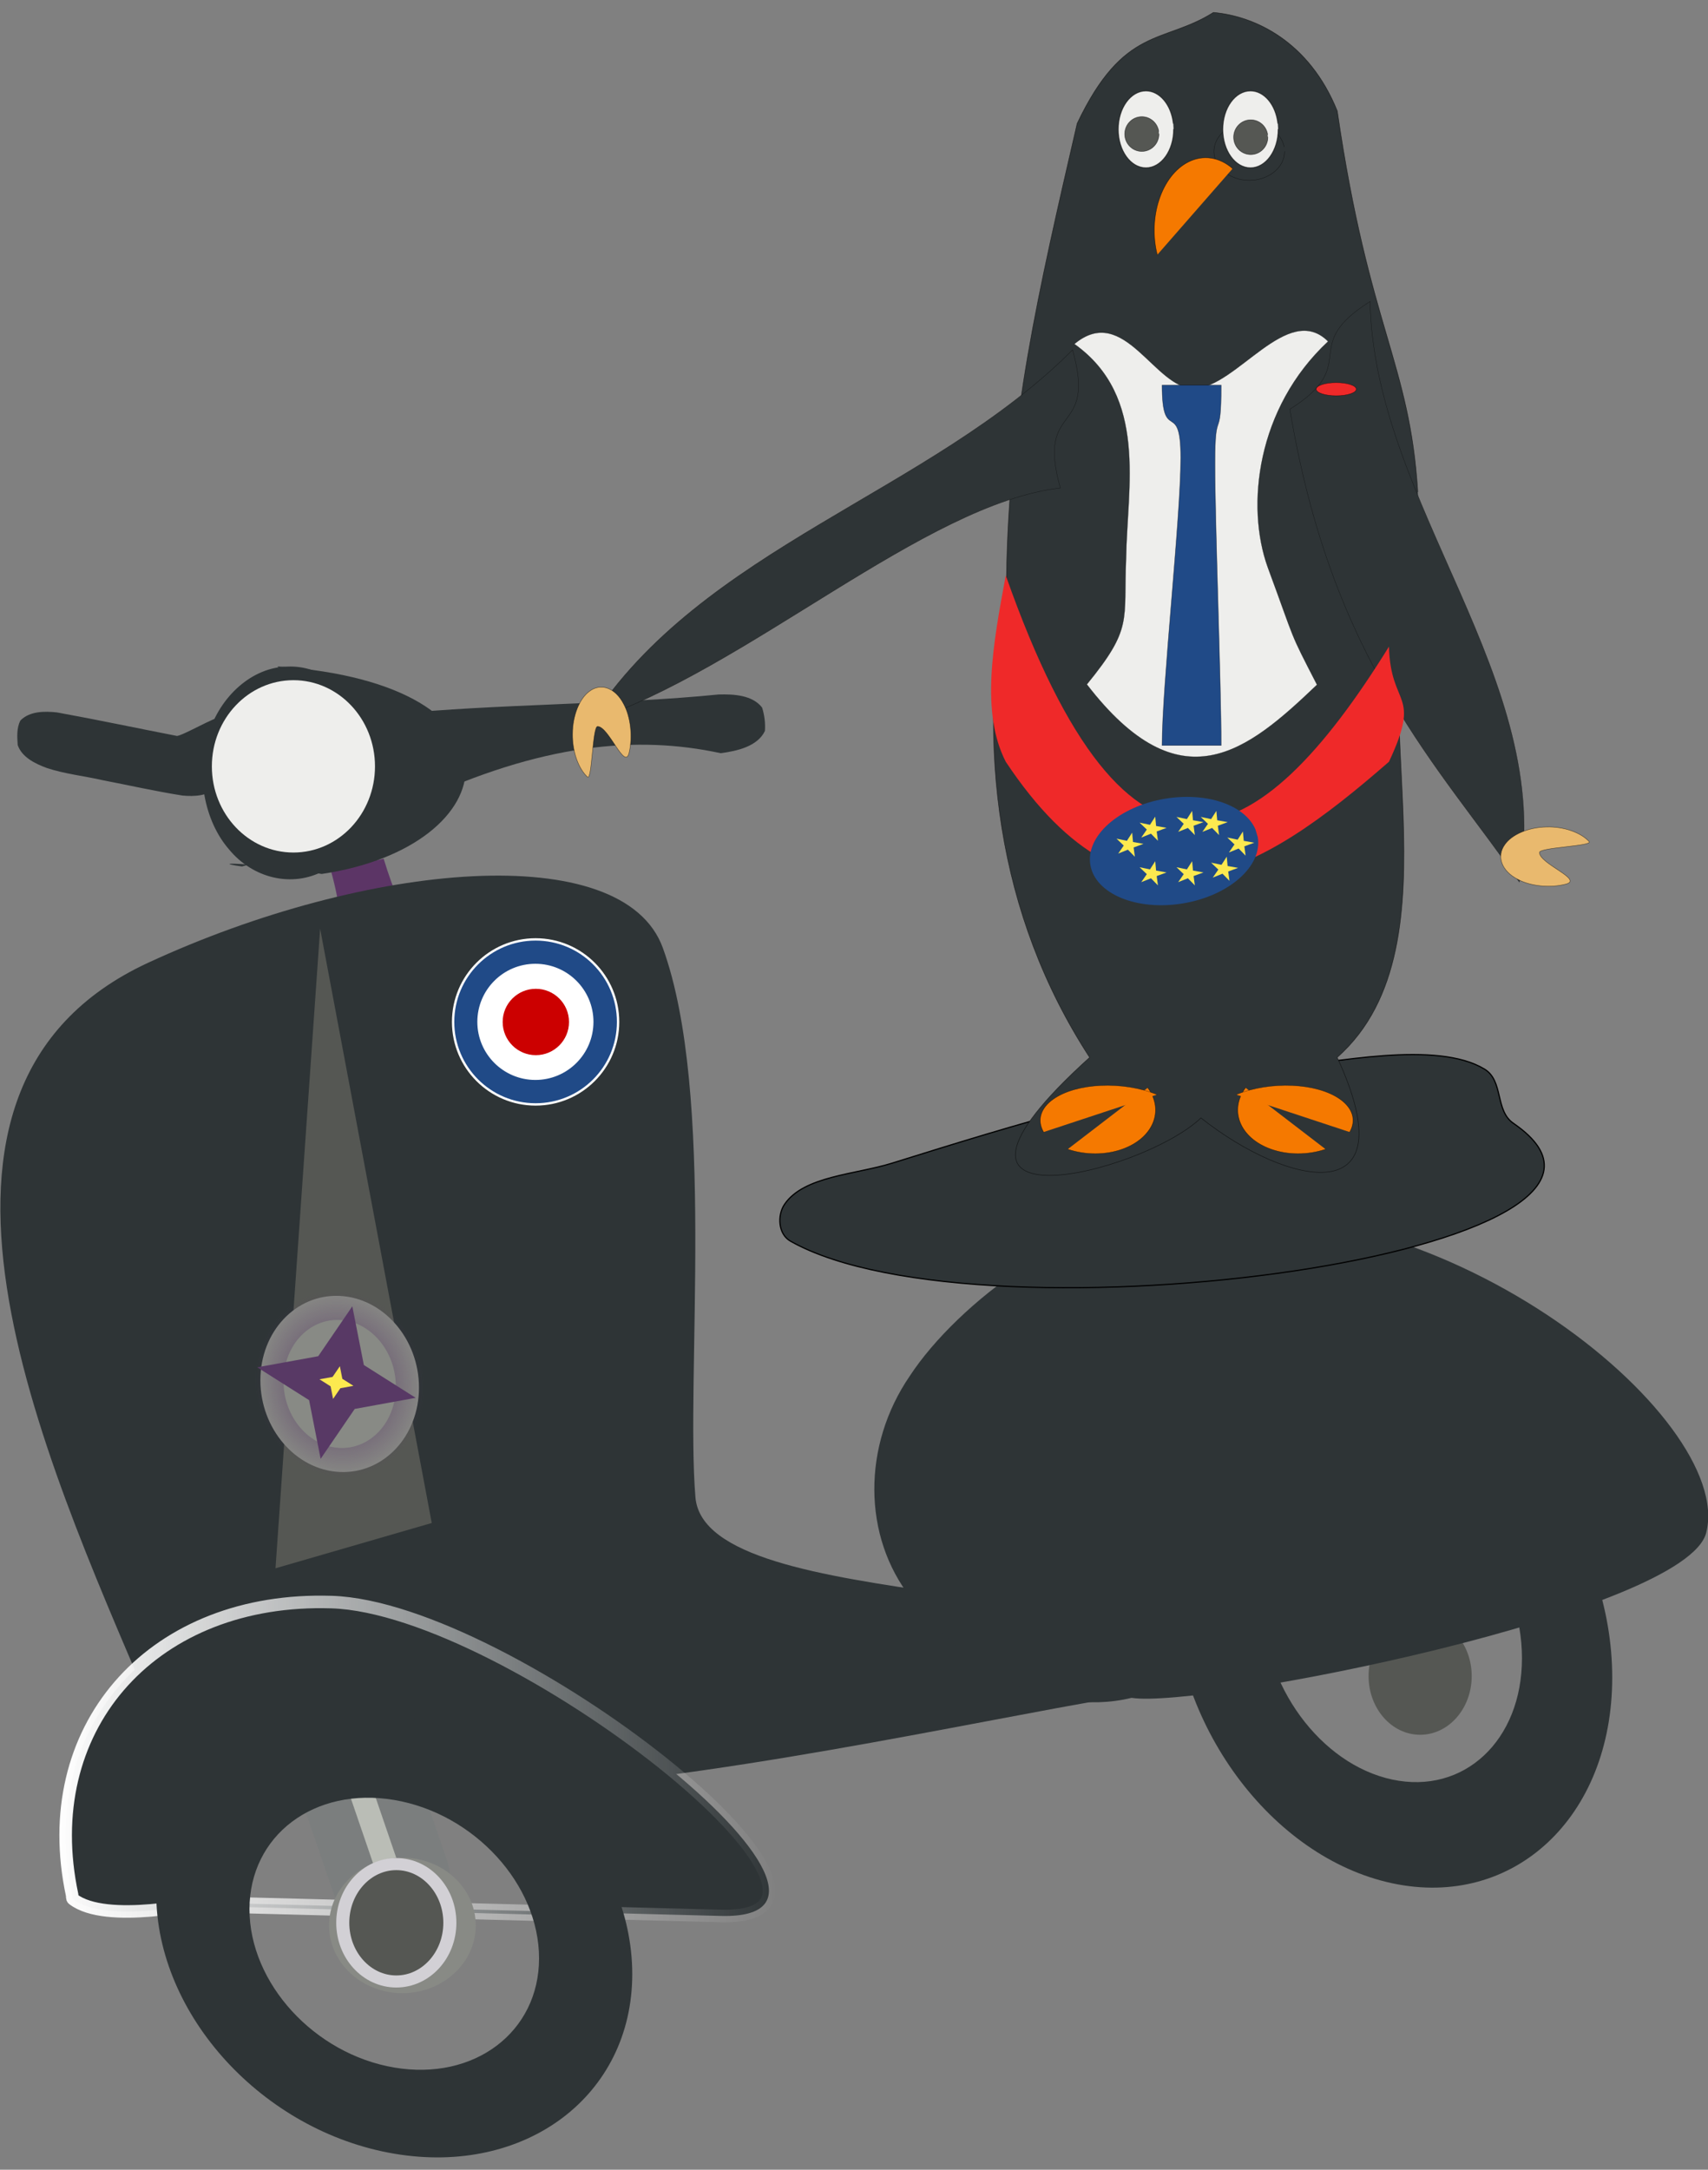 <?xml version="1.0" encoding="UTF-8" standalone="no"?>
<!-- Created with Inkscape (http://www.inkscape.org/) -->
<svg
    xmlns:inkscape="http://www.inkscape.org/namespaces/inkscape"
    xmlns:rdf="http://www.w3.org/1999/02/22-rdf-syntax-ns#"
    xmlns="http://www.w3.org/2000/svg"
    xmlns:sodipodi="http://sodipodi.sourceforge.net/DTD/sodipodi-0.dtd"
    xmlns:ns1="http://sozi.baierouge.fr"
    xmlns:cc="http://creativecommons.org/ns#"
    xmlns:xlink="http://www.w3.org/1999/xlink"
    xmlns:dc="http://purl.org/dc/elements/1.1/"
    id="svg2"
    sodipodi:docname="Nouveau document 1"
    viewBox="0 0 630 800"
    version="1.1"
    inkscape:version="0.48.3.1 r9886"
  >
  <rect x="0" y="0" width="630" height="800" fill="#808080" stroke="none"/>
  <defs
      id="defs4"
    >
    <linearGradient
        id="linearGradient4123"
        y2="727.52"
        gradientUnits="userSpaceOnUse"
        x2="-755.02"
        gradientTransform="matrix(.529 0 0 .489 -185.24 66.182)"
        y1="727.52"
        x1="-1280.3"
        inkscape:collect="always"
      >
      <stop
          id="stop3962"
          style="stop-color:#ffffff"
          offset="0"
      />
      <stop
          id="stop3964"
          style="stop-color:#ffffff;stop-opacity:0"
          offset="1"
      />
    </linearGradient
    >
    <radialGradient
        id="radialGradient4125"
        gradientUnits="userSpaceOnUse"
        cy="186.65"
        cx="-267.14"
        gradientTransform="matrix(1 0 0 1.062 0 -11.66)"
        r="68.604"
        inkscape:collect="always"
      >
      <stop
          id="stop3866"
          style="stop-color:#583965"
          offset="0"
      />
      <stop
          id="stop3868"
          style="stop-color:#583965;stop-opacity:0"
          offset="1"
      />
    </radialGradient
    >
  </defs
  >
  <sodipodi:namedview
      id="base"
      bordercolor="#666666"
      inkscape:pageshadow="2"
      inkscape:window-y="24"
      pagecolor="#ffffff"
      inkscape:window-height="744"
      inkscape:window-maximized="1"
      inkscape:zoom="0.35"
      inkscape:window-x="0"
      showgrid="false"
      borderopacity="1.0"
      inkscape:current-layer="layer1"
      inkscape:cx="375"
      inkscape:cy="520"
      inkscape:window-width="1366"
      inkscape:pageopacity="0.0"
      inkscape:document-units="px"
  />
  <g
      id="layer1"
      inkscape:label="Calque 1"
      inkscape:groupmode="layer"
      transform="translate(0 -252.36)"
    >
    <g
        id="g4060"
        transform="matrix(.968 0 0 .968 1122.7 246.57)"
      >
      <g
          id="g3915"
          transform="translate(-277.14 254.29)"
        >
        <path
            id="rect4080"
            sodipodi:nodetypes="ccccc"
            style="fill-rule:evenodd;stroke-width:0;fill:#5c3566"
            inkscape:connector-curvature="0"
            d="m-757.21 81.204c11.163-2.875 9.562 0.436 20.725-2.438 7.849 26 15.486 31.908 23.335 57.908l-33.489 8.624c-7.849-26-2.721-38.094-10.57-64.094z"
        />
        <path
            id="rect2985"
            sodipodi:nodetypes="sssccs"
            style="fill-rule:evenodd;fill:#2e3436"
            inkscape:connector-curvature="0"
            d="m-826.22 118.4c83.276-38.536 180.96-47.432 196.12-5.647 20.222 55.719 8.63 163.4 12.415 209.22 3.786 45.819 183.83 28.109 194.51 72.01-64.431 2.352-355.63 87.119-403.05 5.647-39.923-93.605-103.72-233.23 0-281.23z"
        />
        <rect
            id="rect3889"
            style="fill-rule:evenodd;stroke:#7b7e7e;stroke-linecap:round;stroke-width:17.98;fill:#babdb6"
            transform="matrix(.96 -.28 .324 .946 0 0)"
            rx="34.286"
            ry="17.143"
            height="115.38"
            width="27.026"
            y="143.56"
            x="-859.97"
        />
        <path
            id="path2988"
            sodipodi:nodetypes="ssacscssscccccc"
            style="fill-rule:evenodd;stroke:url(#linearGradient4123);stroke-width:4.779;fill:#2e3436"
            inkscape:connector-curvature="0"
            d="m-759.49 361.86c-66.444-0.562-109.13 48.837-95.694 111.67 0.11 0.516-0.089 1.205 0.347 1.542 12.619 9.756 49.352 1.283 49.352 1.283-7.786-37.549 18.341-66.876 58.561-65.584 39.899 1.281 78.73 32.205 87.428 69.371l51.501 1.329c70.417 1.816-80.047-117.36-148.3-119.55-1.067-0.034-2.136-0.052-3.191-0.061zm99.993 118.28-145.99-3.787c0.03 0.142 0.052 0.285 0.083 0.428 0.065 0.305 0.129 0.596 0.198 0.901l146 3.787c-0.095-0.442-0.194-0.888-0.298-1.329z"
        />
        <path
            id="path2995"
            style="fill-rule:evenodd;fill:#2e3436"
            inkscape:connector-curvature="0"
            d="m-732.44 404.49c-50.09-8.482-90.701 22.149-90.701 68.412s40.611 90.648 90.701 99.13c50.09 8.482 90.685-22.152 90.685-68.415s-40.594-90.645-90.685-99.127zm0 32.815c30.472 5.16 55.171 32.155 55.171 60.298s-24.7 46.773-55.171 41.614c-30.472-5.16-55.171-32.155-55.171-60.298s24.7-46.773 55.171-41.614z"
        />
        <path
            id="path3067"
            sodipodi:nodetypes="cccc"
            style="fill-rule:evenodd;fill:#555753"
            inkscape:connector-curvature="0"
            d="m-760.69 105.42c-5.669 81.21-11.338 162.42-17.007 243.63l59.537-17.253z"
        />
        <path
            id="path3070"
            sodipodi:rx="64.285713"
            sodipodi:ry="68.571426"
            style="fill-rule:evenodd;stroke:url(#radialGradient4125);stroke-width:37.487;fill:#888a85"
            sodipodi:type="arc"
            d="m-202.86 186.65c0 37.871-28.782 68.571-64.286 68.571s-64.286-30.7-64.286-68.571 28.782-68.571 64.286-68.571 64.286 30.7 64.286 68.571z"
            transform="matrix(.47 .022 0 .489 -627.68 193.44)"
            sodipodi:cy="186.6479"
            sodipodi:cx="-267.14285"
        />
        <g
            id="g3878"
            style="fill:#fce94f"
            transform="matrix(.529 0 0 .489 -249.64 60.597)"
          >
          <path
              id="path3876"
              style="fill-rule:evenodd;stroke:#583965;stroke-linecap:round;stroke-width:35.343;fill:#fce94f"
              sodipodi:type="star"
              d="m-402.86 75.219-10.398-54.973-46.745-30.741 54.973-10.398 30.741-46.745 10.398 54.973 46.745 30.741-54.973 10.398z"
              sodipodi:r1="72.84314"
              inkscape:flatsided="false"
              transform="matrix(.485 0 0 .505 -765.84 443.31)"
              sodipodi:arg2="2.5535901"
              sodipodi:arg1="1.7681919"
              inkscape:randomized="0"
              sodipodi:cy="3.7907541"
              sodipodi:cx="-388.57144"
              inkscape:rounded="0"
              sodipodi:r2="29.665714"
              sodipodi:sides="4"
          />
        </g
        >
        <g
            id="g3902"
            style="fill:#2e3436"
            transform="matrix(.529 0 0 .489 -264.45 60.597)"
          >
          <g
              id="g3021"
              style="fill:#2e3436"
              transform="matrix(.725 0 0 .725 -641.7 4.896)"
            >
            <path
                id="path3019"
                d="m-352.45-47.632c0.473 44.939-21.423 88.278-52.911 105.3-31.258 17.976-70.148 8.348-94.241-23.528-24.456-30.682-32.81-80.962-20.486-122.38 11.842-42.534 44.384-73.112 78.77-73.642 33.728-1.751 66.854 25.444 80.777 65.952 5.345 15.057 8.108 31.671 8.092 48.293z"
                style="fill-rule:evenodd;fill:#2e3436"
                inkscape:connector-curvature="0"
            />
            <path
                id="path3013"
                style="fill-rule:evenodd;fill:#2e3436"
                inkscape:connector-curvature="0"
                d="m-371.94-47.638c0.367 34.829-16.603 68.418-41.008 81.611-24.226 13.932-54.367 6.47-73.039-18.235-18.954-23.78-25.428-62.748-15.878-94.845 9.178-32.965 34.399-56.664 61.049-57.074 26.14-1.357 51.814 19.72 62.604 51.114 4.142 11.669 6.284 24.546 6.272 37.428z"
            />
          </g
          >
          <path
              id="path3015"
              d="m-968.7-112.62c186.05 14.043 164.74 140.35 31.748 161.67-37.612-7.29-86.898-10.439-57.462-5.827 37.495-10.472 61.929-21.228 76.809-32.144 56.133-41.176-23.665-84.627-51.095-123.7z"
              sodipodi:nodetypes="cccsc"
              style="fill-rule:evenodd;fill:#2e3436"
              inkscape:connector-curvature="0"
          />
          <path
              id="rect3050"
              d="m-884.75-75.407c71.206-7.941 162.39-7.544 233.61-15.339 10.946-0.355 24.452 0.426 31.406 10.148 1.72 5.801 2.455 12.2 2.049 18.24-5.301 12.067-19.961 15.63-31.854 17.344-60.193-14.085-129.11-7.596-219.32 38.196-10.946 0.355-18.738-14.712-25.691-24.434-1.72-5.801-2.455-12.2-2.049-18.24 5.007-11.977 0.288-24.271 11.854-25.916z"
              sodipodi:nodetypes="ccccccccc"
              style="fill-rule:evenodd;fill:#2e3436"
              inkscape:connector-curvature="0"
          />
          <path
              id="rect3052"
              d="m-1041.4-58.504c-28.727-6.024-57.342-12.623-86.144-18.266-9.043-1.105-19.814-1.018-26.418 6.267-2.816 5.85-2.346 12.862-1.956 19.123 2.919 9.342 12.368 14.466 20.896 17.86 13.044 4.718 26.94 6.193 40.346 9.546 19.149 3.994 38.181 8.665 57.463 11.947 8.526 0.867 18.533 0.376 24.663-6.46 2.817-5.853 2.347-12.869 1.954-19.134-3.058-9.74 9.745-31.914 0.926-35.459-2.893-1.064-28.72 15.233-31.731 14.576z"
              sodipodi:nodetypes="ccccccccccc"
              style="fill-rule:evenodd;fill:#2e3436"
              inkscape:connector-curvature="0"
          />
        </g
        >
        <path
            id="path3910"
            sodipodi:rx="40"
            sodipodi:ry="45.714287"
            style="fill-rule:evenodd;stroke-width:0;fill:#eeeeec"
            sodipodi:type="arc"
            d="m-345.71-10.495c0 25.247-17.909 45.714-40 45.714s-40-20.467-40-45.714 17.909-45.714 40-45.714 40 20.467 40 45.714z"
            transform="matrix(.777 0 0 .718 -471.17 51.134)"
            sodipodi:cy="-10.49496"
            sodipodi:cx="-385.71429"
        />
        <path
            id="path3912"
            sodipodi:rx="61.42857"
            sodipodi:ry="61.42857"
            style="fill-rule:evenodd;stroke-width:0;fill:#888a85"
            sodipodi:type="arc"
            d="m-297.14 239.51c0 33.926-27.503 61.429-61.429 61.429s-61.429-27.503-61.429-61.429 27.503-61.429 61.429-61.429 61.429 27.502 61.429 61.429z"
            transform="matrix(.455 0 0 .42 -566.19 384.49)"
            sodipodi:cy="239.50504"
            sodipodi:cx="-358.57144"
        />
        <path
            id="path3993"
            sodipodi:rx="38.57143"
            sodipodi:ry="45.714287"
            style="fill-rule:evenodd;stroke:#d2d0d5;stroke-linecap:round;stroke-width:9.4;fill:#555753"
            sodipodi:type="arc"
            d="m-357.14 6.648c0 25.247-17.269 45.714-38.571 45.714s-38.571-20.467-38.571-45.714 17.269-45.714 38.571-45.714 38.571 20.467 38.571 45.714z"
            transform="matrix(.529 0 0 .489 -522.33 480.83)"
            sodipodi:cy="6.6478968"
            sodipodi:cx="-395.71429"
        />
        <path
            id="path4027"
            style="fill-rule:evenodd;stroke-width:0;fill:#2e3436"
            inkscape:connector-curvature="0"
            d="m-352.19 276.46c-46.304-9.893-83.832 25.202-83.832 78.374s37.528 104.3 83.832 114.19c46.304 9.893 83.847-25.198 83.847-78.37s-37.543-104.31-83.847-114.2zm0 39.511c27.308 5.834 49.456 35.981 49.456 67.339s-22.148 52.041-49.456 46.207c-27.307-5.834-49.44-35.978-49.44-67.336s22.132-52.045 49.44-46.211z"
        />
        <path
            id="path4032"
            sodipodi:rx="37.142857"
            sodipodi:ry="45.714287"
            style="fill-rule:evenodd;stroke-width:0;fill:#555753"
            sodipodi:type="arc"
            d="m-151.43-136.21c0 25.247-16.629 45.714-37.143 45.714-20.513 0-37.143-20.467-37.143-45.714s16.629-45.714 37.143-45.714c20.513 0 37.143 20.467 37.143 45.714z"
            transform="matrix(.529 0 0 .489 -241.78 456.72)"
            sodipodi:cy="-136.20924"
            sodipodi:cx="-188.57143"
        />
        <path
            id="path4018"
            sodipodi:nodetypes="cccccc"
            style="fill-rule:evenodd;stroke-width:0;fill:#2e3436"
            inkscape:connector-curvature="0"
            d="m-232.5 335.39c-7.283 30.507-191.89 67.166-219.01 63.011-33.027 8.015-65.99-13.74-84-37.986-18.524-23.489-18.661-58.106-0.482-84.633 18.074-27.6 64.185-62.636 97.726-59.319 101.72-18.521 216.85 75.17 205.76 118.93z"
        />
        <path
            id="path4021"
            sodipodi:nodetypes="sssssss"
            style="stroke:#000000;stroke-width:.456px;fill:#2e3436"
            inkscape:connector-curvature="0"
            d="m-306 179.55c-7.093-4.852-3.659-16.176-11.012-20.639-18.164-11.027-57.428-2.655-80.04 0.079-50.002 6.045-98.206 20.915-145.59 35.714-14.124 4.411-33.803 4.893-41.113 15.749-2.801 4.159-2.429 11.326 2.27 13.988 72.876 41.276 346.95 3.994 275.48-44.891z"
        />
        <g
            id="g3929"
            transform="matrix(.449 0 0 .449 -85.277 97.541)"
          >
          <path
              id="path3923"
              sodipodi:rx="70"
              sodipodi:ry="70"
              style="stroke-linejoin:round;fill-rule:evenodd;stroke-dashoffset:68.23;stroke:#ffffff;stroke-linecap:round;stroke-width:2;fill:#204a87"
              sodipodi:type="arc"
              d="m-1251.4-355.71c0 38.66-31.34 70-70 70s-70-31.34-70-70 31.34-70 70-70 70 31.34 70 70z"
              transform="translate(0 452.36)"
              sodipodi:cy="-355.71429"
              sodipodi:cx="-1321.4286"
          />
          <path
              id="path3925"
              sodipodi:rx="70"
              sodipodi:ry="70"
              style="stroke-linejoin:round;fill-rule:evenodd;stroke-dashoffset:68.23;stroke:#ffffff;stroke-linecap:round;stroke-width:2;fill:#ffffff"
              sodipodi:type="arc"
              d="m-1251.4-355.71c0 38.66-31.34 70-70 70s-70-31.34-70-70 31.34-70 70-70 70 31.34 70 70z"
              transform="matrix(.694 0 0 .694 -404.52 343.47)"
              sodipodi:cy="-355.71429"
              sodipodi:cx="-1321.4286"
          />
          <path
              id="path3927"
              sodipodi:rx="70"
              sodipodi:ry="70"
              style="stroke-linejoin:round;fill-rule:evenodd;stroke-dashoffset:68.23;stroke:#ffffff;stroke-linecap:round;stroke-width:2;fill:#cc0000"
              sodipodi:type="arc"
              d="m-1251.4-355.71c0 38.66-31.34 70-70 70s-70-31.34-70-70 31.34-70 70-70 70 31.34 70 70z"
              transform="matrix(.408 0 0 .408 -782.07 241.84)"
              sodipodi:cy="-355.71429"
              sodipodi:cx="-1321.4286"
          />
        </g
        >
      </g
      >
      <g
          id="g4026"
          transform="matrix(.668 0 0 .668 -705.74 -13.625)"
        >
        <path
            id="path3031"
            style="stroke-linejoin:round;stroke-opacity:.569;stroke:#000000;stroke-linecap:round;stroke-width:.164;fill:#3465a4"
            inkscape:connector-curvature="0"
            d="m83.361 127.03-42.485-26.6 13.967-14.978z"
        />
        <path
            id="path2985"
            style="stroke-linejoin:round;stroke-opacity:.569;stroke:#000000;stroke-linecap:round;stroke-width:.313;fill:#2e3436"
            inkscape:connector-curvature="0"
            d="m130.45 362.43c-36.063 58.562 25.82 205.06-47.415 269.88 40.822 88.414-27.795 74.067-77.727 34.49-33.956 32.375-175.35 66.528-63.525-34.49-52.823-81.342-64.842-176.09-47.405-274.24 1.347-90.047 17.808-160.93 40.306-258.33 26.629-55.996 49.096-45.254 77.727-63.307 23.428 2.047 54.597 16.303 70.669 56.219 18.048 123.75 41.271 143.23 45.919 217.11"
        />
        <path
            id="path2988-4"
            style="stroke-linejoin:round;stroke-opacity:.569;stroke:#000000;stroke-linecap:round;stroke-width:.152;fill:#eeeeec"
            inkscape:connector-curvature="0"
            d="m1.515 250.89c-22.616 0.511-39.879-49.174-68.402-25.383 42.161 29.978 30.055 81.682 29.485 122.29-1.544 35.938 4.015 39.466-22.379 71.804 53.536 69.478 91.376 38.33 131.28 0.197-16.472-31.95-11.636-22.47-28.109-67.02-12.53-34.82-6.4-90.69 34.438-128.75-23.042-22.97-52.238 26.31-76.31 26.86z"
        />
        <path
            id="rect3002"
            style="stroke-linejoin:round;stroke-opacity:.569;stroke:#000000;stroke-linecap:round;stroke-width:.248;fill:#204a87"
            inkscape:connector-curvature="0"
            d="m-16.875 248.97h33.726c0 34.241-3.55 10.594-3.55 44.835s3.55 126.37 3.55 160.61h-33.726c0-34.241 10.65-129.78 10.65-164.02 0-34.241-10.65-7.189-10.65-41.43z"
        />
        <path
            id="path3007"
            style="stroke-linejoin:round;stroke-opacity:.569;stroke:#000000;stroke-linecap:round;stroke-width:.216;fill:#2e3436"
            inkscape:connector-curvature="0"
            d="m53.021 115.69c0 9.108-9.021 16.492-20.148 16.492s-20.148-7.383-20.148-16.492c0-9.108 9.021-16.492 20.148-16.492 9.911 0 18.35 5.9 19.9 13.913"
        />
        <path
            id="path3009"
            style="stroke-linejoin:round;stroke-opacity:.569;stroke:#000000;stroke-linecap:round;stroke-width:.482;fill:#eeeeec"
            inkscape:connector-curvature="0"
            d="m-10.301 103.11c0 12.095-7.064 21.899-15.777 21.899-8.714 0-15.777-9.804-15.777-21.899 0-12.094 7.064-21.899 15.777-21.899 7.761 0 14.37 7.835 15.583 18.475"
        />
        <path
            id="path3013-3"
            style="stroke-linejoin:round;stroke-opacity:.569;stroke:#000000;stroke-linecap:round;stroke-width:.187;fill:#2e3436"
            inkscape:connector-curvature="0"
            d="m186.92 532.34c20.67-115.75-82.9-215.17-85.14-331.07-41.387 26.02-4.369 35.4-45.758 61.42 24.037 144.63 85.638 204.06 130.9 269.65z"
        />
        <path
            id="path3016"
            style="stroke-linejoin:round;stroke-opacity:.569;stroke:#000000;stroke-linecap:round;stroke-width:.194;fill:#2e3436"
            inkscape:connector-curvature="0"
            d="m-342.98 440.46c63.948-99.098 193.23-129.61 275.05-211.59 14.103 49.903-21.068 28.84-6.967 78.745-77.194 8.705-179.48 104.13-268.08 132.85z"
        />
        <path
            id="path3044"
            style="stroke-linejoin:round;stroke-opacity:.569;stroke:#000000;stroke-linecap:round;stroke-width:.482;fill:#eeeeec"
            inkscape:connector-curvature="0"
            d="m49.341 103.11c0 12.095-7.064 21.899-15.777 21.899-8.714 0-15.777-9.804-15.777-21.899 0-12.094 7.064-21.899 15.777-21.899 7.761 0 14.37 7.835 15.583 18.475"
        />
        <path
            id="path3046"
            style="stroke-linejoin:round;stroke-opacity:.569;stroke:#000000;stroke-linecap:round;stroke-width:.313;fill:#555753"
            inkscape:connector-curvature="0"
            d="m43.475 107.58c0 5.471-4.371 9.905-9.763 9.905-5.392 0-9.763-4.435-9.763-9.905 0-5.471 4.371-9.905 9.763-9.905 4.803 0 8.892 3.544 9.643 8.357"
        />
        <path
            id="path3048"
            style="stroke-linejoin:round;stroke-opacity:.569;stroke:#000000;stroke-linecap:round;stroke-width:.313;fill:#555753"
            inkscape:connector-curvature="0"
            d="m-18.652 105.78c0 5.471-4.371 9.905-9.763 9.905-5.392 0-9.763-4.435-9.763-9.905 0-5.471 4.371-9.905 9.763-9.905 4.803 0 8.892 3.544 9.643 8.357"
        />
        <g
            id="g3054"
            style="stroke-linejoin:round;stroke-opacity:.569;stroke:#000000;stroke-linecap:round;stroke-width:.5;fill:#f57900"
            transform="matrix(-.625 .05 -.083 -.379 -251.38 743.06)"
          >
          <path
              id="path3050"
              inkscape:connector-curvature="0"
              d="m-388.1 195.43c-10.614-35.665 4.874-74.902 34.595-87.64 16.362-7.012 34.494-4.711 49.271 6.254"
          />
          <path
              id="path3052"
              inkscape:connector-curvature="0"
              transform="matrix(.42 -.908 -.908 -.42 -54.605 -86.153)"
              d="m-388.1 195.43c-10.614-35.665 4.874-74.902 34.595-87.64 16.362-7.012 34.494-4.711 49.271 6.254"
          />
        </g
        >
        <g
            id="g3058"
            style="stroke-linejoin:round;stroke-opacity:.569;stroke:#000000;stroke-linecap:round;stroke-width:.5;fill:#f57900"
            transform="matrix(.625 .05 .083 -.379 257.07 743.06)"
          >
          <path
              id="path3060"
              inkscape:connector-curvature="0"
              d="m-388.1 195.43c-10.614-35.665 4.874-74.902 34.595-87.64 16.362-7.012 34.494-4.711 49.271 6.254"
          />
          <path
              id="path3062"
              inkscape:connector-curvature="0"
              d="m-388.1 195.43c-10.614-35.665 4.874-74.902 34.595-87.64 16.362-7.012 34.494-4.711 49.271 6.254"
              transform="matrix(.42 -.908 -.908 -.42 -54.605 -86.153)"
          />
        </g
        >
        <path
            id="path3064"
            style="stroke-linejoin:round;stroke-opacity:.569;stroke:#000000;stroke-linecap:round;stroke-width:.313;fill:#f57900"
            inkscape:connector-curvature="0"
            d="m-19.608 174.65c-5.441-21.545 2.498-45.248 17.732-52.943 8.386-4.236 17.679-2.846 25.254 3.778"
        />
        <path
            id="path3066"
            style="stroke-linejoin:round;stroke-opacity:.569;stroke:#000000;stroke-linecap:round;stroke-width:.264;fill:#ef2929"
            inkscape:connector-curvature="0"
            d="m93.894 251.27c0 2.069-5.114 3.747-11.422 3.747-6.308 0-11.422-1.677-11.422-3.747 0-2.069 5.114-3.747 11.422-3.747 6.308 0 11.422 1.677 11.422 3.747z"
        />
        <path
            id="path3080"
            style="stroke-linejoin:round;stroke-opacity:.569;stroke:#000000;stroke-linecap:round;stroke-width:.268;fill:#e9b96e"
            inkscape:connector-curvature="0"
            d="m198.38 515.46c0.15 6.569 25.5 15.502 14.935 18.061-8.944 2.284-19.963 1.138-27.139-2.687-9.529-4.833-12.424-13.301-7.458-19.998 3.854-5.523 13.236-9.755 23.627-9.934 10.024-0.315 19.697 3.211 24.36 8.301 2.483 2.616-28.318 3.273-28.326 6.258z"
        />
        <path
            id="path3892"
            style="stroke-linejoin:round;stroke-opacity:.569;stroke:#000000;stroke-linecap:round;stroke-width:.268;fill:#e9b96e"
            inkscape:connector-curvature="0"
            d="m-338.88 443.56c6.476 0.058 15.644 25.647 18.013 14.893 2.122-9.107 0.834-20.269-3.038-27.494-4.9-9.598-13.286-12.414-19.815-7.279-5.387 3.989-9.424 13.568-9.45 24.113-0.166 10.175 3.448 19.937 8.53 24.595 2.614 2.481 2.819-28.777 5.76-28.827z"
        />
        <path
            id="rect3898"
            style="stroke-width:0;fill:#ef2929"
            inkscape:connector-curvature="0"
            d="m-106.04 357.47c70.135 199.06 143.82 161.38 218.59 40.588 0.935 35.177 18.825 25.494 0 65.646-72.863 63.553-145.73 109.64-218.59 0-14.451-28.13-7.276-67.159 0-106.23z"
        />
        <g
            id="g3919"
            style="stroke-width:0"
            transform="matrix(.329 0 0 .326 76.918 504.53)"
          >
          <path
              id="path3901"
              style="fill:#204a87"
              inkscape:connector-curvature="0"
              d="m-142.86-127.64c0 29.981-43.492 54.286-97.143 54.286s-97.143-24.305-97.143-54.286 43.492-54.286 97.143-54.286c47.787 0 88.477 19.422 95.948 45.798"
              transform="matrix(1.494 -.25 .282 1.687 130.27 186.31)"
          />
          <path
              id="path3903"
              style="fill:#fce94f"
              inkscape:connector-curvature="0"
              transform="matrix(.732 0 0 .649 59.209 149.77)"
              d="m-574.29-176.21 13.164-21.619-17.135-18.63 24.629 5.84 12.424-22.053 2.057 25.228 24.813 5.001-23.358 9.752 2.912 25.144-16.493-19.201z"
          />
          <path
              id="path3905"
              style="fill:#fce94f"
              inkscape:connector-curvature="0"
              d="m-574.29-176.21 13.164-21.619-17.135-18.63 24.629 5.84 12.424-22.053 2.057 25.228 24.813 5.001-23.358 9.752 2.912 25.144-16.493-19.201z"
              transform="matrix(.732 0 0 .649 99.209 121.77)"
          />
          <path
              id="path3907"
              style="fill:#fce94f"
              inkscape:connector-curvature="0"
              transform="matrix(.732 0 0 .649 99.209 199.77)"
              d="m-574.29-176.21 13.164-21.619-17.135-18.63 24.629 5.84 12.424-22.053 2.057 25.228 24.813 5.001-23.358 9.752 2.912 25.144-16.493-19.201z"
          />
          <path
              id="path3909"
              style="fill:#fce94f"
              inkscape:connector-curvature="0"
              d="m-574.29-176.21 13.164-21.619-17.135-18.63 24.629 5.84 12.424-22.053 2.057 25.228 24.813 5.001-23.358 9.752 2.912 25.144-16.493-19.201z"
              transform="matrix(.732 0 0 .649 163.21 199.77)"
          />
          <path
              id="path3911"
              style="fill:#fce94f"
              inkscape:connector-curvature="0"
              transform="matrix(.732 0 0 .649 163.21 111.77)"
              d="m-574.29-176.21 13.164-21.619-17.135-18.63 24.629 5.84 12.424-22.053 2.057 25.228 24.813 5.001-23.358 9.752 2.912 25.144-16.493-19.201z"
          />
          <path
              id="path3913"
              style="fill:#fce94f"
              inkscape:connector-curvature="0"
              d="m-574.29-176.21 13.164-21.619-17.135-18.63 24.629 5.84 12.424-22.053 2.057 25.228 24.813 5.001-23.358 9.752 2.912 25.144-16.493-19.201z"
              transform="matrix(.732 0 0 .649 205.21 111.77)"
          />
          <path
              id="path3915"
              style="fill:#fce94f"
              inkscape:connector-curvature="0"
              transform="matrix(.732 0 0 .649 223.21 191.77)"
              d="m-574.29-176.21 13.164-21.619-17.135-18.63 24.629 5.84 12.424-22.053 2.057 25.228 24.813 5.001-23.358 9.752 2.912 25.144-16.493-19.201z"
          />
          <path
              id="path3917"
              style="fill:#fce94f"
              inkscape:connector-curvature="0"
              d="m-574.29-176.21 13.164-21.619-17.135-18.63 24.629 5.84 12.424-22.053 2.057 25.228 24.813 5.001-23.358 9.752 2.912 25.144-16.493-19.201z"
              transform="matrix(.732 0 0 .649 251.21 147.77)"
          />
        </g
        >
      </g
      >
    </g
    >
  </g
  >
</svg
>
